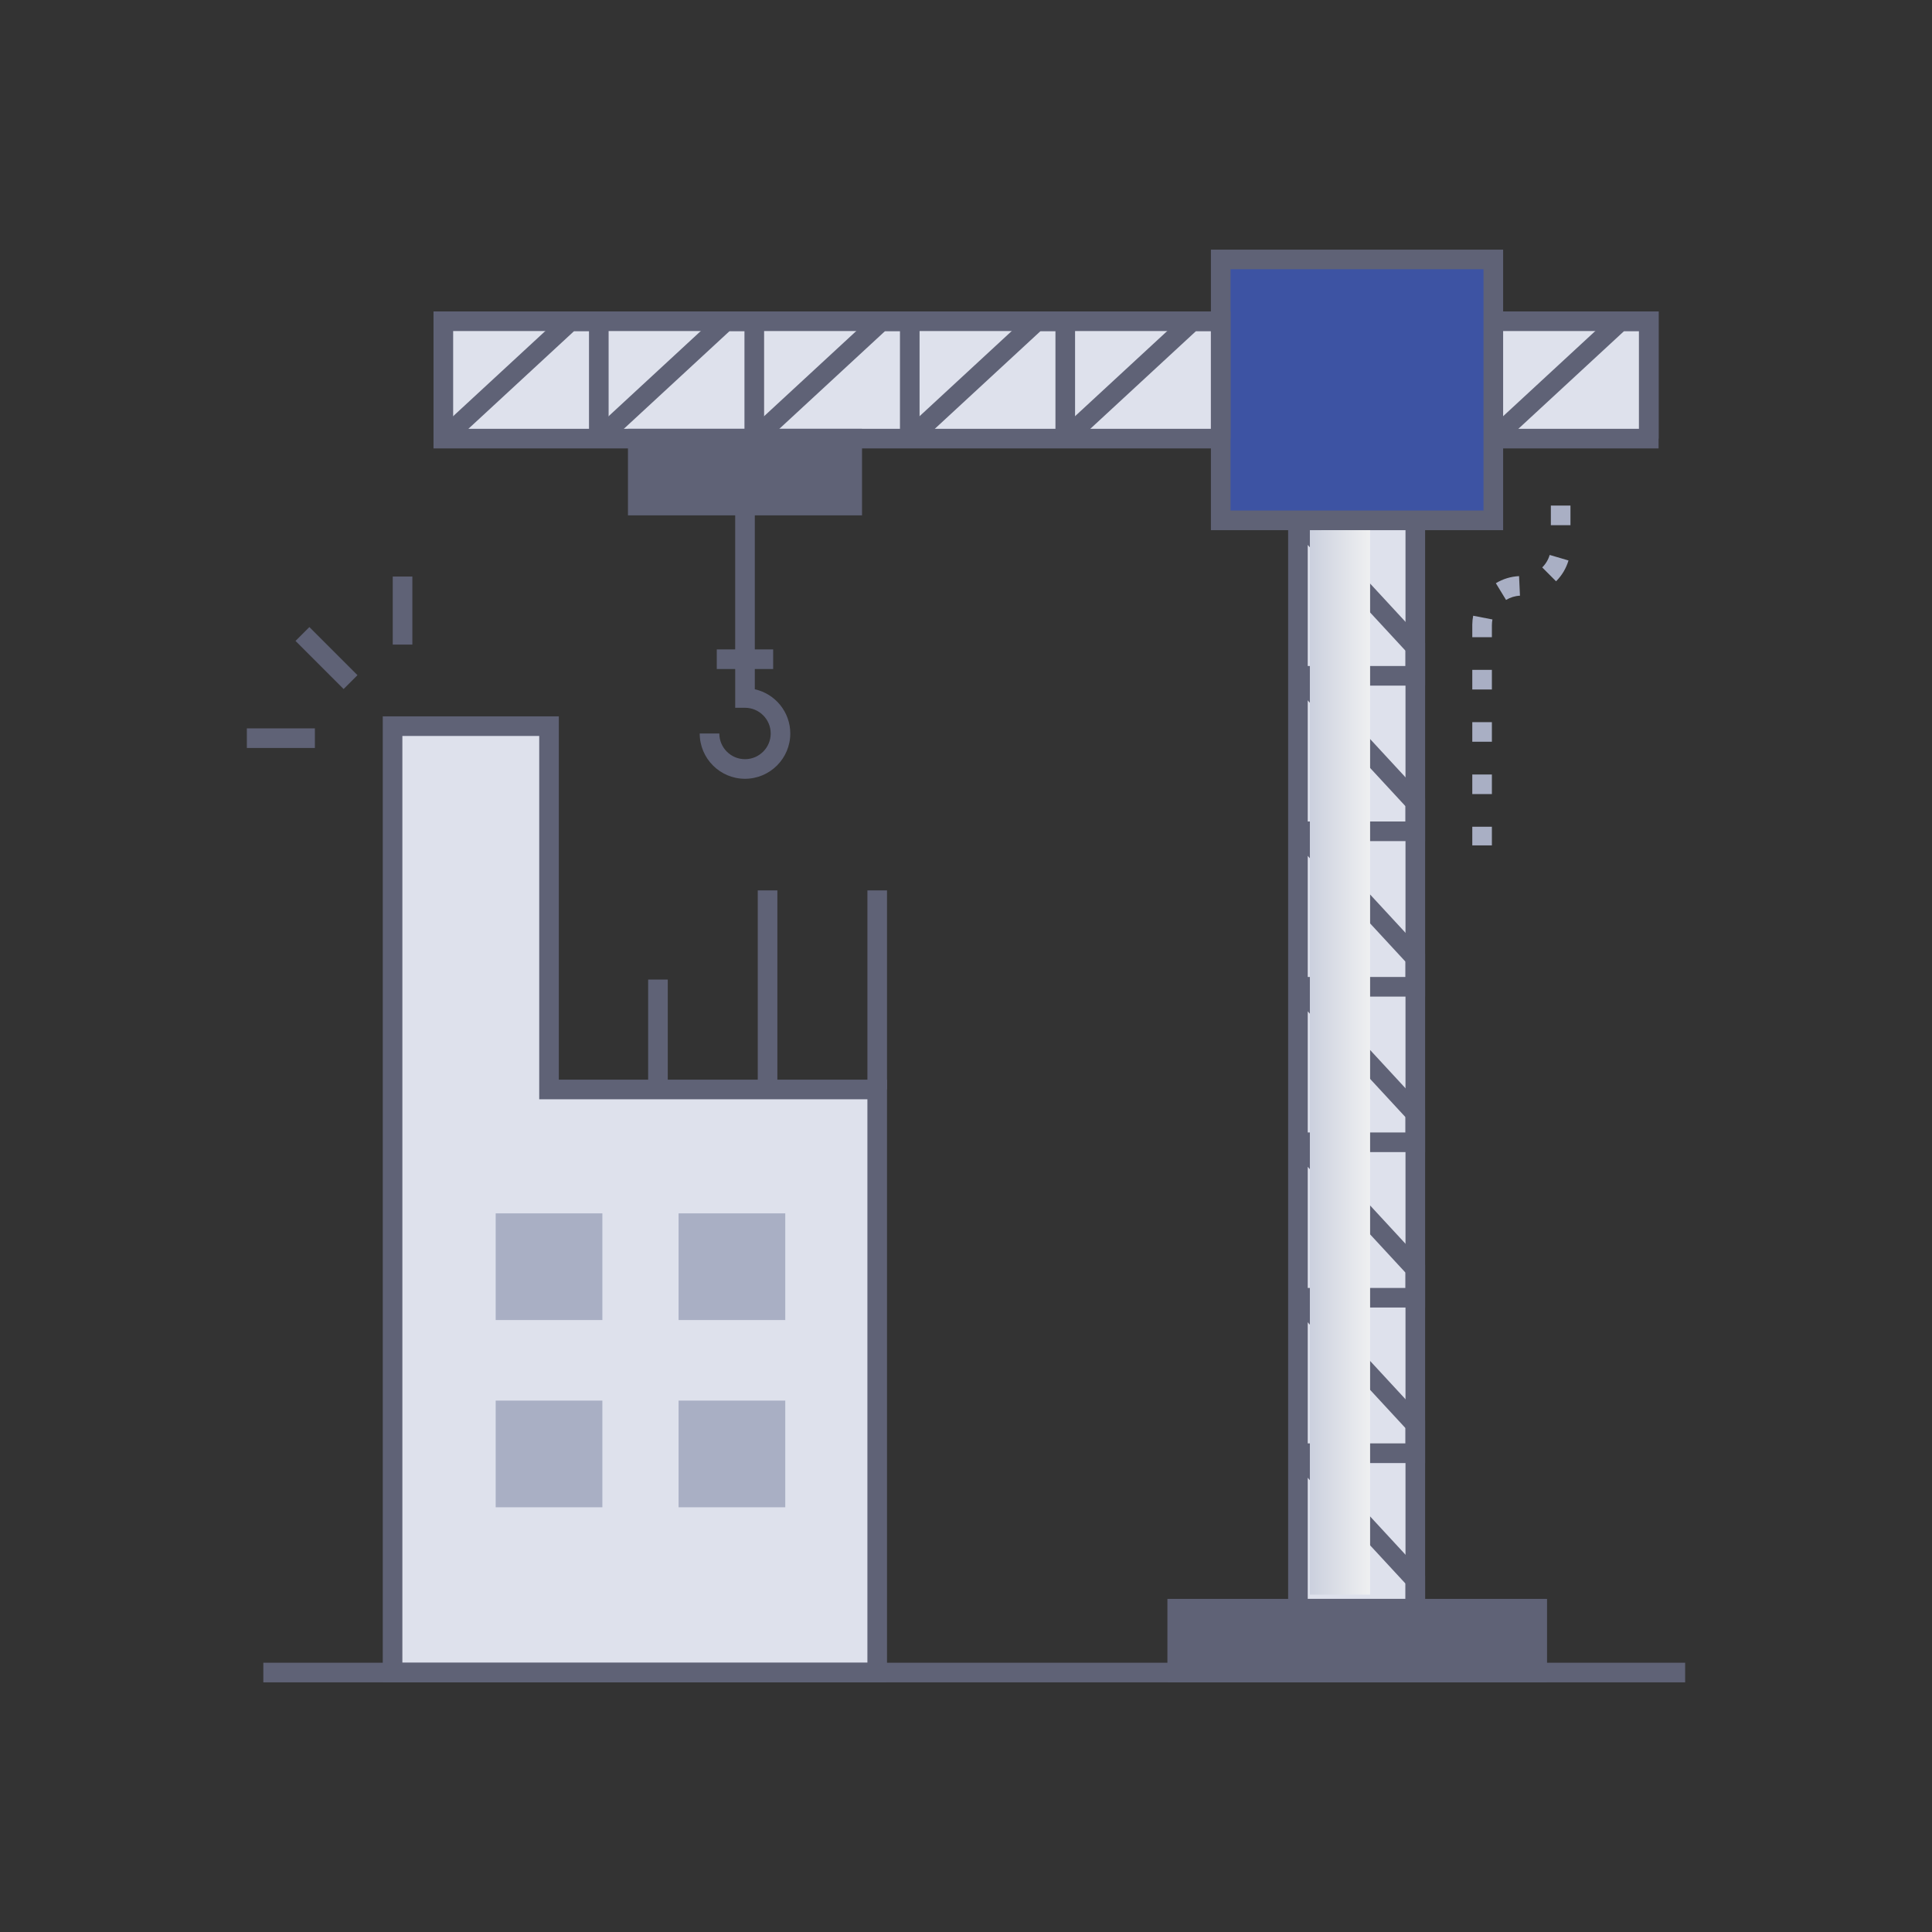 <?xml version="1.0" encoding="UTF-8"?><svg xmlns="http://www.w3.org/2000/svg" xmlns:xlink="http://www.w3.org/1999/xlink" version="1.1" viewBox="0 0 600 600"><rect x="0" y="0" width="600" height="600" fill="#333333" stroke="none"/><defs><style> .st0 { fill: #a9afc4; } .st1 { isolation: isolate; } .st2 { fill: #dee1ec; } .st3 { fill: #3d53a3; } .st4 { fill: url(#linear-gradient); mix-blend-mode: multiply; } .st5 { fill: #5f6276; } </style><linearGradient id="linear-gradient" x1="406.79" y1="329.93" x2="425.51" y2="329.93" gradientUnits="userSpaceOnUse"><stop offset="0" stop-color="#cbd0de"/><stop offset="1" stop-color="#eff0f1"/></linearGradient></defs><g class="st1"><g id="Layer_1"><g><g><rect class="st2" x="137.68" y="99.76" width="374.37" height="36.45"/><path class="st5" d="M515.1,139.26H134.63v-42.54h380.46v42.54ZM140.73,133.17h368.28v-30.36H140.73v30.36Z"/><rect class="st2" x="403.08" y="136.21" width="36.45" height="383.21"/><path class="st5" d="M442.58,522.47h-42.54V133.17h42.54v389.3ZM406.13,516.38h30.36V139.26h-30.36v377.12Z"/><rect class="st3" x="379.11" y="80.57" width="84.66" height="81.03"/><path class="st5" d="M466.81,164.65h-90.75v-87.12h90.75v87.12ZM382.15,158.55h78.57v-74.94h-78.57v74.94Z"/><path class="st5" d="M480.45,522.47h-117.9v-25.92h117.9v25.92ZM368.64,516.38h105.72v-13.74h-105.72v13.74Z"/><polygon class="st2" points="272.42 338.34 272.42 519.42 121.92 519.42 121.92 225.51 170.51 225.51 170.51 338.34 272.42 338.34"/><path class="st5" d="M275.47,522.47H118.87V222.47h54.68v112.83h101.92v187.17ZM124.96,516.38h144.42v-174.99h-101.92v-112.83h-42.5v287.82Z"/><rect class="st5" x="81.78" y="516.38" width="441.56" height="6.09"/><rect class="st5" x="235.33" y="276.52" width="6.09" height="61.82"/><rect class="st5" x="269.38" y="276.52" width="6.09" height="61.82"/><rect class="st0" x="153.94" y="376.82" width="33.13" height="33.13"/><rect class="st0" x="210.74" y="376.82" width="33.13" height="33.13"/><rect class="st0" x="153.94" y="434.97" width="33.13" height="33.13"/><rect class="st0" x="210.74" y="434.97" width="33.13" height="33.13"/><rect class="st5" x="201.29" y="304.21" width="6.09" height="34.13"/><path class="st5" d="M267.71,160.05h-72.69v-26.88h72.69v26.88ZM201.12,153.96h60.51v-14.7h-60.51v14.7Z"/><rect class="st5" x="365.6" y="499.6" width="111.81" height="19.83"/><rect class="st5" x="198.07" y="136.21" width="66.6" height="20.79"/><rect class="st5" x="228.32" y="157.01" width="6.09" height="47.72"/><path class="st5" d="M231.37,241.86c-7.76,0-14.07-6.31-14.07-14.07h6.09c0,4.4,3.58,7.98,7.98,7.98s7.98-3.58,7.98-7.98-3.58-7.98-7.98-7.98h-3.05v-15.09h6.09v9.34c6.3,1.39,11.02,7.02,11.02,13.73,0,7.76-6.31,14.07-14.07,14.07Z"/><rect class="st5" x="222.6" y="201.68" width="17.51" height="6.09"/><polygon class="st5" points="139.75 138.45 135.61 133.98 175.93 96.72 189.01 96.72 189.01 136.21 182.92 136.21 182.92 102.81 178.31 102.81 139.75 138.45"/><polygon class="st5" points="188.03 138.45 183.9 133.98 224.21 96.72 237.3 96.72 237.3 136.21 231.2 136.21 231.2 102.81 226.59 102.81 188.03 138.45"/><polygon class="st5" points="236.32 138.45 232.18 133.98 272.5 96.72 285.58 96.72 285.58 136.21 279.49 136.21 279.49 102.81 274.88 102.81 236.32 138.45"/><polygon class="st5" points="284.6 138.45 280.47 133.98 320.78 96.72 333.87 96.72 333.87 136.21 327.78 136.21 327.78 102.81 323.16 102.81 284.6 138.45"/><polygon class="st5" points="332.89 138.45 328.75 133.98 369.07 96.72 382.15 96.72 382.15 136.21 376.06 136.21 376.06 102.81 371.45 102.81 332.89 138.45"/><polygon class="st5" points="465.83 138.45 461.7 133.98 502.01 96.72 515.1 96.72 515.1 136.21 509.01 136.21 509.01 102.81 504.39 102.81 465.83 138.45"/><polygon class="st5" points="403.21 212.93 403.21 206.84 436.49 206.84 436.49 202.09 400.97 163.67 405.45 159.53 442.58 199.71 442.58 212.93 403.21 212.93"/><polygon class="st5" points="442.58 261.22 403.21 261.22 403.21 255.12 436.49 255.12 436.49 250.38 400.97 211.95 405.45 207.82 442.58 247.99 442.58 261.22"/><polygon class="st5" points="442.58 309.5 403.21 309.5 403.21 303.41 436.49 303.41 436.49 298.66 400.97 260.24 405.45 256.1 442.58 296.28 442.58 309.5"/><polygon class="st5" points="442.58 357.79 403.21 357.79 403.21 351.69 436.49 351.69 436.49 346.95 400.97 308.52 405.45 304.39 442.58 344.56 442.58 357.79"/><polygon class="st5" points="442.58 406.07 403.21 406.07 403.21 399.98 436.49 399.98 436.49 395.23 400.97 356.81 405.45 352.67 442.58 392.85 442.58 406.07"/><polygon class="st5" points="442.58 454.36 403.21 454.36 403.21 448.26 436.49 448.26 436.49 443.52 400.97 405.09 405.45 400.96 442.58 441.13 442.58 454.36"/><polygon class="st5" points="403.21 502.64 403.21 496.55 436.49 496.55 436.49 491.8 400.97 453.38 405.45 449.24 442.58 489.42 442.58 502.64 403.21 502.64"/><rect class="st5" x="98.35" y="193.79" width="6.09" height="21.13" transform="translate(-114.8 131.56) rotate(-45)"/><rect class="st5" x="76.66" y="226.2" width="21.13" height="6.09"/><rect class="st5" x="121.97" y="179.05" width="6.09" height="21.13"/><path class="st0" d="M463.32,262.55h-6.09v-5.79h6.09v5.79ZM463.32,246.61h-6.09v-6.09h6.09v6.09ZM463.32,230.36h-6.09v-6.09h6.09v6.09ZM463.32,214.12h-6.09v-6.09h6.09v6.09ZM463.32,197.88h-6.09c0-3.38-.09-4.78.28-6.66l5.98,1.16c-.23,1.21-.17,1.83-.17,5.5ZM467.72,186.32l-3.17-5.2c2.17-1.32,4.66-2.08,7.21-2.2l.28,6.08c-1.53.07-3.02.53-4.32,1.32ZM483.25,180.53l-4.3-4.31c1.09-1.08,1.89-2.42,2.32-3.88l5.84,1.72c-.72,2.43-2.05,4.67-3.86,6.47ZM487.72,163.1h-6.09v-6.09h6.09v6.09Z"/></g><rect class="st4" x="406.79" y="164.65" width="18.71" height="330.58"/></g></g></g></svg>